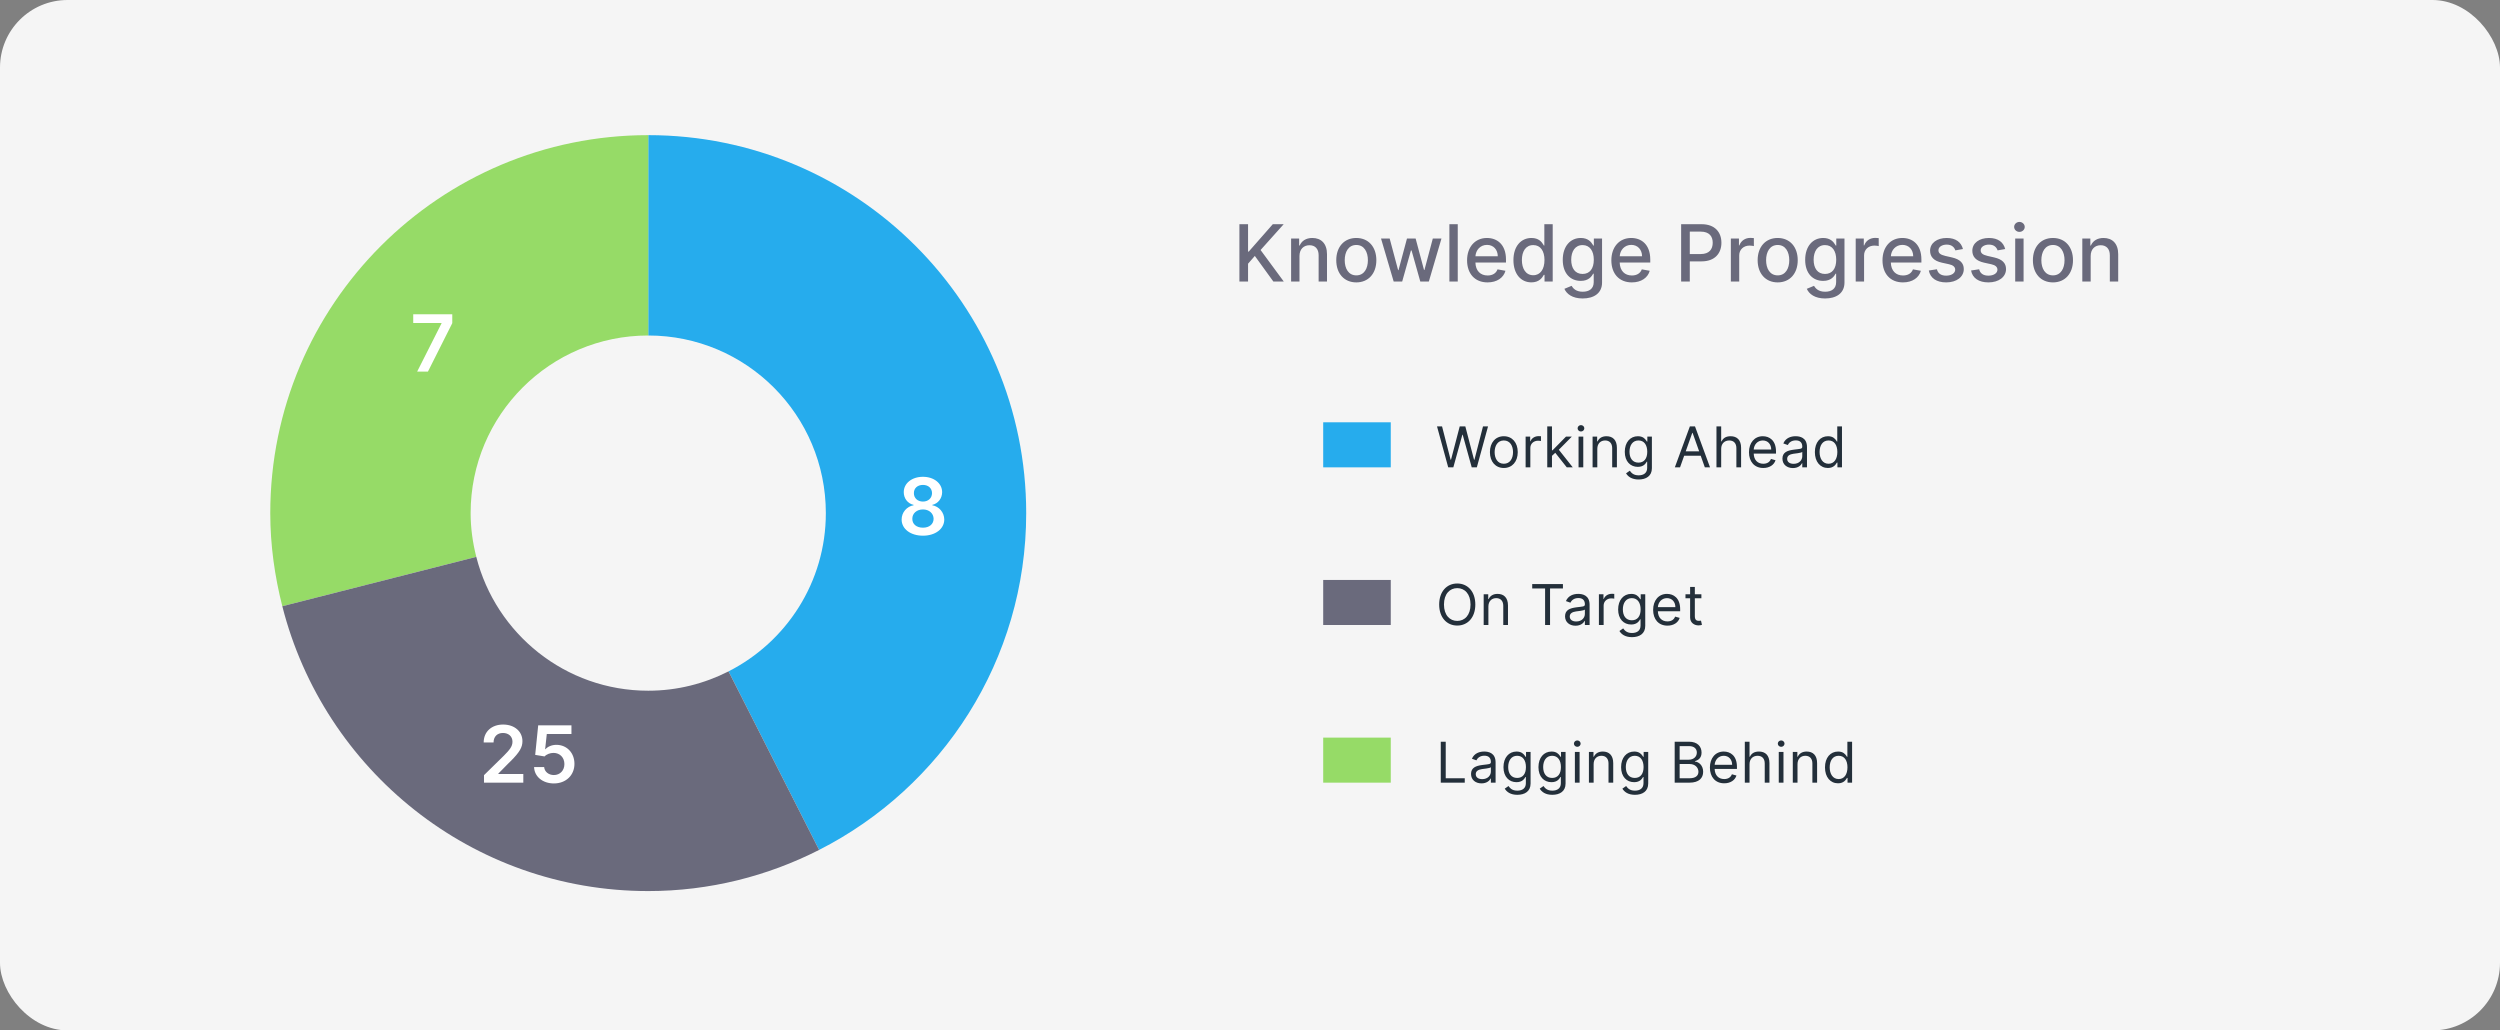 <?xml version="1.0" encoding="UTF-8"?> <svg xmlns="http://www.w3.org/2000/svg" xmlns:xlink="http://www.w3.org/1999/xlink" width="444px" height="183px" viewBox="0 0 444 183" version="1.1"><rect x="0" y="0" width="444" height="183" fill="#808080" stroke="none"/><!-- Generator: Sketch 58 (84663) - https://sketch.com --><title>Pop/Edu/Hero/Desktop</title><desc>Created with Sketch.</desc><g id="Pop/Edu/Hero/Desktop" stroke="none" stroke-width="1" fill="none" fill-rule="evenodd"><g><g stroke-width="1" fill-rule="evenodd"><rect id="Container" fill="#FFFFFF" opacity="0.92" x="0" y="0" width="444" height="183" rx="12"></rect><g id="Color-Delineator" transform="translate(235, 129)"><rect id="Color" fill="#96DB67" x="0" y="2" width="12" height="8"></rect><path d="M20.881,10 L25.142,10 L25.142,9.219 L21.761,9.219 L21.761,2.727 L20.881,2.727 L20.881,10 Z M28.117,10.128 C29.069,10.128 29.566,9.616 29.736,9.261 L29.779,9.261 L29.779,10 L30.617,10 L30.617,6.406 C30.617,4.673 29.296,4.474 28.6,4.474 C27.776,4.474 26.839,4.759 26.413,5.753 L27.208,6.037 C27.393,5.639 27.83,5.213 28.629,5.213 C29.348,5.213 29.727,5.569 29.774,6.185 L29.779,6.349 C29.779,6.754 29.367,6.719 28.373,6.847 L28.108,6.884 C27.177,7.025 26.256,7.31 26.256,8.452 C26.256,9.517 27.08,10.128 28.117,10.128 Z M28.245,9.375 C27.577,9.375 27.094,9.077 27.094,8.494 C27.094,7.898 27.602,7.685 28.201,7.59 L28.983,7.487 C29.338,7.433 29.696,7.358 29.779,7.259 L29.779,8.026 C29.779,8.707 29.239,9.375 28.245,9.375 Z M34.473,12.159 C35.78,12.159 36.831,11.562 36.831,10.156 L36.831,4.545 L36.021,4.545 L36.021,5.412 L35.936,5.412 L35.812,5.22 C35.598,4.906 35.211,4.474 34.345,4.474 C32.967,4.474 32.016,5.568 32.016,7.244 C32.016,8.949 33.01,9.915 34.331,9.915 C35.396,9.915 35.737,9.29 35.922,8.991 L35.993,8.991 L35.993,10.099 C35.993,11.009 35.354,11.42 34.473,11.42 C33.482,11.42 33.134,10.898 32.91,10.597 L32.243,11.065 C32.584,11.637 33.255,12.159 34.473,12.159 Z M34.445,9.162 C33.393,9.162 32.854,8.366 32.854,7.23 C32.854,6.122 33.379,5.227 34.445,5.227 C35.467,5.227 36.007,6.051 36.007,7.23 C36.007,8.438 35.453,9.162 34.445,9.162 Z M40.687,12.159 C41.994,12.159 43.045,11.562 43.045,10.156 L43.045,4.545 L42.235,4.545 L42.235,5.412 L42.15,5.412 L42.026,5.22 C41.812,4.906 41.424,4.474 40.559,4.474 C39.181,4.474 38.229,5.568 38.229,7.244 C38.229,8.949 39.224,9.915 40.545,9.915 C41.61,9.915 41.951,9.29 42.136,8.991 L42.207,8.991 L42.207,10.099 C42.207,11.009 41.567,11.42 40.687,11.42 C39.696,11.42 39.348,10.898 39.124,10.597 L38.457,11.065 C38.797,11.637 39.469,12.159 40.687,12.159 Z M40.658,9.162 C39.607,9.162 39.067,8.366 39.067,7.23 C39.067,6.122 39.593,5.227 40.658,5.227 C41.681,5.227 42.221,6.051 42.221,7.23 C42.221,8.438 41.667,9.162 40.658,9.162 Z M44.699,10 L45.537,10 L45.537,4.545 L44.699,4.545 L44.699,10 Z M45.125,3.636 C45.452,3.636 45.721,3.381 45.721,3.068 C45.721,2.756 45.452,2.5 45.125,2.5 C44.798,2.5 44.528,2.756 44.528,3.068 C44.528,3.381 44.798,3.636 45.125,3.636 Z M48.029,6.719 C48.029,5.767 48.618,5.227 49.421,5.227 C50.199,5.227 50.671,5.735 50.671,6.591 L50.671,10 L51.509,10 L51.509,6.534 C51.509,5.142 50.767,4.474 49.662,4.474 C48.839,4.474 48.327,4.844 48.072,5.398 L48.001,5.398 L48.001,4.545 L47.191,4.545 L47.191,10 L48.029,10 L48.029,6.719 Z M55.365,12.159 C56.672,12.159 57.723,11.562 57.723,10.156 L57.723,4.545 L56.913,4.545 L56.913,5.412 L56.828,5.412 L56.704,5.22 C56.49,4.906 56.103,4.474 55.237,4.474 C53.859,4.474 52.907,5.568 52.907,7.244 C52.907,8.949 53.902,9.915 55.223,9.915 C56.288,9.915 56.629,9.29 56.814,8.991 L56.885,8.991 L56.885,10.099 C56.885,11.009 56.246,11.42 55.365,11.42 C54.374,11.42 54.026,10.898 53.802,10.597 L53.135,11.065 C53.476,11.637 54.147,12.159 55.365,12.159 Z M55.336,9.162 C54.285,9.162 53.746,8.366 53.746,7.23 C53.746,6.122 54.271,5.227 55.336,5.227 C56.359,5.227 56.899,6.051 56.899,7.23 C56.899,8.438 56.345,9.162 55.336,9.162 Z M62.423,10 L65.051,10 C66.77,10 67.48,9.162 67.48,8.068 C67.48,6.918 66.684,6.293 66.017,6.25 L66.017,6.179 C66.642,6.009 67.196,5.597 67.196,4.659 C67.196,3.594 66.486,2.727 64.966,2.727 L62.423,2.727 L62.423,10 Z M63.304,9.219 L63.304,6.69 L65.094,6.69 C66.045,6.69 66.642,7.33 66.642,8.068 C66.642,8.707 66.201,9.219 65.051,9.219 L63.304,9.219 Z M63.304,5.923 L63.304,3.509 L64.966,3.509 C65.932,3.509 66.358,4.02 66.358,4.659 C66.358,5.426 65.733,5.923 64.937,5.923 L63.304,5.923 Z M71.222,10.114 C72.33,10.114 73.14,9.56 73.395,8.736 L72.586,8.509 C72.373,9.077 71.879,9.361 71.222,9.361 C70.238,9.361 69.56,8.725 69.521,7.557 L73.481,7.557 L73.481,7.202 C73.481,5.17 72.273,4.474 71.137,4.474 C69.66,4.474 68.679,5.639 68.679,7.315 C68.679,8.991 69.645,10.114 71.222,10.114 Z M69.521,6.832 C69.578,5.984 70.178,5.227 71.137,5.227 C72.046,5.227 72.628,5.909 72.628,6.832 L69.521,6.832 Z M75.717,6.719 C75.717,5.767 76.324,5.227 77.152,5.227 C77.94,5.227 78.416,5.724 78.416,6.591 L78.416,10 L79.254,10 L79.254,6.534 C79.254,5.131 78.508,4.474 77.393,4.474 C76.534,4.474 76.044,4.833 75.788,5.398 L75.717,5.398 L75.717,2.727 L74.879,2.727 L74.879,10 L75.717,10 L75.717,6.719 Z M80.908,10 L81.746,10 L81.746,4.545 L80.908,4.545 L80.908,10 Z M81.334,3.636 C81.661,3.636 81.931,3.381 81.931,3.068 C81.931,2.756 81.661,2.5 81.334,2.5 C81.007,2.5 80.738,2.756 80.738,3.068 C80.738,3.381 81.007,3.636 81.334,3.636 Z M84.238,6.719 C84.238,5.767 84.828,5.227 85.63,5.227 C86.408,5.227 86.88,5.735 86.88,6.591 L86.88,10 L87.718,10 L87.718,6.534 C87.718,5.142 86.976,4.474 85.872,4.474 C85.048,4.474 84.537,4.844 84.281,5.398 L84.21,5.398 L84.21,4.545 L83.4,4.545 L83.4,10 L84.238,10 L84.238,6.719 Z M91.432,10.114 C92.483,10.114 92.838,9.46 93.023,9.162 L93.122,9.162 L93.122,10 L93.932,10 L93.932,2.727 L93.094,2.727 L93.094,5.412 L93.023,5.412 L92.9,5.22 C92.69,4.906 92.312,4.474 91.446,4.474 C90.069,4.474 89.117,5.568 89.117,7.287 C89.117,9.02 90.069,10.114 91.432,10.114 Z M91.546,9.361 C90.495,9.361 89.955,8.438 89.955,7.273 C89.955,6.122 90.48,5.227 91.546,5.227 C92.569,5.227 93.108,6.051 93.108,7.273 C93.108,8.509 92.554,9.361 91.546,9.361 Z" id="LaggingBehind" fill="#232F3A" fill-rule="nonzero"></path></g><g id="Color-Delineator" transform="translate(235, 101)"><rect id="Color" fill="#6A6A7C" x="0" y="2" width="12" height="8"></rect><path d="M27.017,6.364 C27.017,4.063 25.668,2.628 23.807,2.628 C21.946,2.628 20.597,4.063 20.597,6.364 C20.597,8.665 21.946,10.099 23.807,10.099 C25.668,10.099 27.017,8.665 27.017,6.364 Z M26.165,6.364 C26.165,8.253 25.128,9.276 23.807,9.276 C22.486,9.276 21.449,8.253 21.449,6.364 C21.449,4.474 22.486,3.452 23.807,3.452 C25.128,3.452 26.165,4.474 26.165,6.364 Z M29.339,6.719 C29.339,5.767 29.928,5.227 30.731,5.227 C31.508,5.227 31.981,5.735 31.981,6.591 L31.981,10 L32.819,10 L32.819,6.534 C32.819,5.142 32.077,4.474 30.972,4.474 C30.148,4.474 29.637,4.844 29.381,5.398 L29.31,5.398 L29.31,4.545 L28.501,4.545 L28.501,10 L29.339,10 L29.339,6.719 Z M37.121,3.509 L39.408,3.509 L39.408,10 L40.289,10 L40.289,3.509 L42.576,3.509 L42.576,2.727 L37.121,2.727 L37.121,3.509 Z M44.812,10.128 C45.764,10.128 46.261,9.616 46.432,9.261 L46.474,9.261 L46.474,10 L47.312,10 L47.312,6.406 C47.312,4.673 45.991,4.474 45.295,4.474 C44.471,4.474 43.534,4.759 43.108,5.753 L43.903,6.037 C44.088,5.639 44.525,5.213 45.324,5.213 C46.043,5.213 46.422,5.569 46.469,6.185 L46.474,6.349 C46.474,6.754 46.062,6.719 45.068,6.847 L44.803,6.884 C43.872,7.025 42.952,7.31 42.952,8.452 C42.952,9.517 43.775,10.128 44.812,10.128 Z M44.94,9.375 C44.273,9.375 43.79,9.077 43.79,8.494 C43.79,7.898 44.297,7.685 44.896,7.59 L45.678,7.487 C46.033,7.433 46.391,7.358 46.474,7.259 L46.474,8.026 C46.474,8.707 45.935,9.375 44.94,9.375 Z M48.966,10 L49.805,10 L49.805,6.548 C49.805,5.81 50.387,5.27 51.182,5.27 C51.406,5.27 51.637,5.313 51.694,5.327 L51.694,4.474 L51.484,4.465 C51.402,4.462 51.316,4.46 51.253,4.46 C50.6,4.46 50.032,4.83 49.833,5.369 L49.776,5.369 L49.776,4.545 L48.966,4.545 L48.966,10 Z M54.839,12.159 C56.146,12.159 57.197,11.562 57.197,10.156 L57.197,4.545 L56.388,4.545 L56.388,5.412 L56.302,5.412 L56.178,5.22 C55.964,4.906 55.577,4.474 54.711,4.474 C53.334,4.474 52.382,5.568 52.382,7.244 C52.382,8.949 53.376,9.915 54.697,9.915 C55.763,9.915 56.104,9.29 56.288,8.991 L56.359,8.991 L56.359,10.099 C56.359,11.009 55.72,11.42 54.839,11.42 C53.849,11.42 53.501,10.898 53.277,10.597 L52.609,11.065 C52.95,11.637 53.621,12.159 54.839,12.159 Z M54.811,9.162 C53.76,9.162 53.22,8.366 53.22,7.23 C53.22,6.122 53.746,5.227 54.811,5.227 C55.834,5.227 56.373,6.051 56.373,7.23 C56.373,8.438 55.819,9.162 54.811,9.162 Z M61.138,10.114 C62.246,10.114 63.056,9.56 63.312,8.736 L62.502,8.509 C62.289,9.077 61.795,9.361 61.138,9.361 C60.155,9.361 59.476,8.725 59.437,7.557 L63.397,7.557 L63.397,7.202 C63.397,5.17 62.189,4.474 61.053,4.474 C59.576,4.474 58.596,5.639 58.596,7.315 C58.596,8.991 59.562,10.114 61.138,10.114 Z M59.437,6.832 C59.494,5.984 60.094,5.227 61.053,5.227 C61.962,5.227 62.545,5.909 62.545,6.832 L59.437,6.832 Z M67.167,4.545 L67.167,5.256 L66.003,5.256 L66.003,8.438 C66.003,9.148 66.358,9.261 66.727,9.261 C66.912,9.261 67.025,9.233 67.096,9.219 L67.267,9.972 C67.153,10.014 66.954,10.071 66.642,10.071 C65.932,10.071 65.165,9.616 65.165,8.665 L65.165,5.256 L64.341,5.256 L64.341,4.545 L65.165,4.545 L65.165,3.239 L66.003,3.239 L66.003,4.545 L67.167,4.545 Z" id="OnTarget" fill="#232F3A" fill-rule="nonzero"></path></g><g id="Color-Delineator" transform="translate(235, 73)"><rect id="Color" fill="#26ACED" x="0" y="2" width="12" height="8"></rect><path d="M22.202,10 L23.111,10 L24.716,4.205 L24.773,4.205 L26.378,10 L27.287,10 L29.276,2.727 L28.381,2.727 L26.861,8.651 L26.79,8.651 L25.241,2.727 L24.247,2.727 L22.699,8.651 L22.628,8.651 L21.108,2.727 L20.213,2.727 L22.202,10 Z M32.08,10.114 C33.557,10.114 34.552,8.991 34.552,7.301 C34.552,5.597 33.557,4.474 32.08,4.474 C30.603,4.474 29.609,5.597 29.609,7.301 C29.609,8.991 30.603,10.114 32.08,10.114 Z M32.08,9.361 C30.958,9.361 30.447,8.395 30.447,7.301 C30.447,6.207 30.958,5.227 32.08,5.227 C33.202,5.227 33.714,6.207 33.714,7.301 C33.714,8.395 33.202,9.361 32.08,9.361 Z M35.95,10 L36.788,10 L36.788,6.548 C36.788,5.81 37.371,5.27 38.166,5.27 C38.39,5.27 38.621,5.313 38.677,5.327 L38.677,4.474 L38.468,4.465 C38.385,4.462 38.299,4.46 38.237,4.46 C37.584,4.46 37.016,4.83 36.817,5.369 L36.76,5.369 L36.76,4.545 L35.95,4.545 L35.95,10 Z M39.792,10 L40.63,10 L40.63,7.958 L41.216,7.415 L43.258,10 L44.323,10 L41.848,6.875 L44.153,4.545 L43.116,4.545 L40.729,6.974 L40.63,6.974 L40.63,2.727 L39.792,2.727 L39.792,10 Z M45.352,10 L46.19,10 L46.19,4.545 L45.352,4.545 L45.352,10 Z M45.778,3.636 C46.105,3.636 46.375,3.381 46.375,3.068 C46.375,2.756 46.105,2.5 45.778,2.5 C45.452,2.5 45.182,2.756 45.182,3.068 C45.182,3.381 45.452,3.636 45.778,3.636 Z M48.682,6.719 C48.682,5.767 49.272,5.227 50.074,5.227 C50.852,5.227 51.324,5.735 51.324,6.591 L51.324,10 L52.162,10 L52.162,6.534 C52.162,5.142 51.42,4.474 50.316,4.474 C49.492,4.474 48.981,4.844 48.725,5.398 L48.654,5.398 L48.654,4.545 L47.844,4.545 L47.844,10 L48.682,10 L48.682,6.719 Z M56.018,12.159 C57.325,12.159 58.376,11.562 58.376,10.156 L58.376,4.545 L57.567,4.545 L57.567,5.412 L57.481,5.412 L57.357,5.22 C57.143,4.906 56.756,4.474 55.89,4.474 C54.513,4.474 53.561,5.568 53.561,7.244 C53.561,8.949 54.555,9.915 55.876,9.915 C56.942,9.915 57.282,9.29 57.467,8.991 L57.538,8.991 L57.538,10.099 C57.538,11.009 56.899,11.42 56.018,11.42 C55.028,11.42 54.68,10.898 54.456,10.597 L53.788,11.065 C54.129,11.637 54.8,12.159 56.018,12.159 Z M55.99,9.162 C54.939,9.162 54.399,8.366 54.399,7.23 C54.399,6.122 54.925,5.227 55.99,5.227 C57.013,5.227 57.552,6.051 57.552,7.23 C57.552,8.438 56.998,9.162 55.99,9.162 Z M63.375,10 L64.106,7.94 L67.047,7.94 L67.778,10 L68.701,10 L66.031,2.727 L65.122,2.727 L62.451,10 L63.375,10 Z M64.383,7.159 L65.548,3.878 L65.605,3.878 L66.77,7.159 L64.383,7.159 Z M70.682,6.719 C70.682,5.767 71.29,5.227 72.117,5.227 C72.905,5.227 73.381,5.724 73.381,6.591 L73.381,10 L74.219,10 L74.219,6.534 C74.219,5.131 73.473,4.474 72.358,4.474 C71.499,4.474 71.009,4.833 70.753,5.398 L70.682,5.398 L70.682,2.727 L69.844,2.727 L69.844,10 L70.682,10 L70.682,6.719 Z M78.16,10.114 C79.268,10.114 80.078,9.56 80.334,8.736 L79.524,8.509 C79.311,9.077 78.817,9.361 78.16,9.361 C77.177,9.361 76.498,8.725 76.459,7.557 L80.419,7.557 L80.419,7.202 C80.419,5.17 79.211,4.474 78.075,4.474 C76.598,4.474 75.618,5.639 75.618,7.315 C75.618,8.991 76.584,10.114 78.16,10.114 Z M76.459,6.832 C76.516,5.984 77.116,5.227 78.075,5.227 C78.984,5.227 79.566,5.909 79.566,6.832 L76.459,6.832 Z M83.422,10.128 C84.374,10.128 84.871,9.616 85.042,9.261 L85.084,9.261 L85.084,10 L85.922,10 L85.922,6.406 C85.922,4.673 84.601,4.474 83.905,4.474 C83.081,4.474 82.144,4.759 81.718,5.753 L82.513,6.037 C82.698,5.639 83.135,5.213 83.934,5.213 C84.653,5.213 85.032,5.569 85.079,6.185 L85.084,6.349 C85.084,6.754 84.672,6.719 83.678,6.847 L83.413,6.884 C82.482,7.025 81.561,7.31 81.561,8.452 C81.561,9.517 82.385,10.128 83.422,10.128 Z M83.55,9.375 C82.882,9.375 82.4,9.077 82.4,8.494 C82.4,7.898 82.907,7.685 83.506,7.59 L84.288,7.487 C84.643,7.433 85.001,7.358 85.084,7.259 L85.084,8.026 C85.084,8.707 84.544,9.375 83.55,9.375 Z M89.636,10.114 C90.687,10.114 91.042,9.46 91.227,9.162 L91.326,9.162 L91.326,10 L92.136,10 L92.136,2.727 L91.298,2.727 L91.298,5.412 L91.227,5.412 L91.104,5.22 C90.894,4.906 90.516,4.474 89.65,4.474 C88.272,4.474 87.321,5.568 87.321,7.287 C87.321,9.02 88.272,10.114 89.636,10.114 Z M89.75,9.361 C88.699,9.361 88.159,8.438 88.159,7.273 C88.159,6.122 88.684,5.227 89.75,5.227 C90.772,5.227 91.312,6.051 91.312,7.273 C91.312,8.509 90.758,9.361 89.75,9.361 Z" id="WorkingAhead" fill="#232F3A" fill-rule="nonzero"></path></g><g id="Donut-Chart/Rate-of-Knowledge-Covered" transform="translate(48, 24)"><g id="Donut-Chart"><path d="M134.254,67.127 C134.254,30.054 104.2,0 67.127,0 L67.127,35.584 C84.548,35.584 98.669,49.706 98.669,67.127 C98.669,79.41 91.634,90.027 81.387,95.236 L97.472,126.947 C119.28,115.861 134.254,93.266 134.254,67.127" id="Fill-1" fill="#26ACED"></path><path d="M35.584,67.127 C35.584,49.706 49.706,35.584 67.127,35.584 L67.127,0 C30.054,0 -9e-05,30.054 -9e-05,67.127 C-9e-05,72.845 0.792,78.365 2.137,83.665 L36.589,74.898 C35.956,72.408 35.584,69.813 35.584,67.127" id="Fill-3" fill="#96DB67"></path><path d="M67.127,98.67 C52.393,98.67 40.055,88.554 36.588,74.898 L2.138,83.665 C9.516,112.726 35.771,134.254 67.127,134.254 C78.06,134.254 88.351,131.584 97.473,126.947 L81.387,95.237 C77.1,97.416 72.264,98.67 67.127,98.67" id="Fill-6" fill="#6A6A7C"></path></g></g><path d="M220.119,50 L221.655,50 L221.655,46.833 L222.858,45.451 L226.149,50 L227.999,50 L223.877,44.402 L227.984,39.818 L226.05,39.818 L221.779,44.68 L221.655,44.68 L221.655,39.818 L220.119,39.818 L220.119,50 Z M230.788,45.466 C230.788,44.248 231.533,43.552 232.567,43.552 C233.577,43.552 234.188,44.213 234.188,45.322 L234.188,50 L235.675,50 L235.675,45.143 C235.675,43.254 234.636,42.264 233.075,42.264 C231.926,42.264 231.175,42.796 230.822,43.607 L230.728,43.607 L230.728,42.364 L229.301,42.364 L229.301,50 L230.788,50 L230.788,45.466 Z M240.88,50.154 C243.033,50.154 244.44,48.578 244.44,46.217 C244.44,43.84 243.033,42.264 240.88,42.264 C238.727,42.264 237.32,43.84 237.32,46.217 C237.32,48.578 238.727,50.154 240.88,50.154 Z M240.885,48.906 C239.478,48.906 238.822,47.678 238.822,46.212 C238.822,44.75 239.478,43.507 240.885,43.507 C242.282,43.507 242.938,44.75 242.938,46.212 C242.938,47.678 242.282,48.906 240.885,48.906 Z M247.517,50 L249.028,50 L250.58,44.487 L250.694,44.487 L252.245,50 L253.761,50 L256.004,42.364 L254.467,42.364 L252.981,47.947 L252.906,47.947 L251.415,42.364 L249.879,42.364 L248.377,47.972 L248.303,47.972 L246.806,42.364 L245.27,42.364 L247.517,50 Z M258.897,39.818 L257.411,39.818 L257.411,50 L258.897,50 L258.897,39.818 Z M264.187,50.154 C265.852,50.154 267.031,49.334 267.369,48.091 L265.962,47.837 C265.693,48.558 265.047,48.926 264.202,48.926 C262.929,48.926 262.074,48.101 262.034,46.629 L267.463,46.629 L267.463,46.102 C267.463,43.343 265.812,42.264 264.082,42.264 C261.955,42.264 260.553,43.885 260.553,46.232 C260.553,48.603 261.935,50.154 264.187,50.154 Z M262.039,45.516 C262.099,44.432 262.884,43.492 264.092,43.492 C265.246,43.492 266.001,44.347 266.006,45.516 L262.039,45.516 Z M271.977,50.149 C273.369,50.149 273.916,49.299 274.185,48.812 L274.309,48.812 L274.309,50 L275.761,50 L275.761,39.818 L274.274,39.818 L274.274,43.602 L274.185,43.602 L274.096,43.449 C273.806,42.965 273.267,42.264 271.987,42.264 C270.143,42.264 268.786,43.721 268.786,46.197 C268.786,48.668 270.123,50.149 271.977,50.149 Z M272.305,48.881 C270.978,48.881 270.287,47.713 270.287,46.182 C270.287,44.665 270.963,43.527 272.305,43.527 C273.603,43.527 274.299,44.586 274.299,46.182 C274.299,47.788 273.588,48.881 272.305,48.881 Z M281.08,53.008 C283.024,53.008 284.526,52.118 284.526,50.169 L284.526,42.364 L283.069,42.364 L283.069,43.602 L282.96,43.602 L282.867,43.441 C282.575,42.957 282.019,42.264 280.747,42.264 C278.903,42.264 277.545,43.721 277.545,46.152 C277.545,48.588 278.933,49.886 280.737,49.886 C282.139,49.886 282.681,49.095 282.95,48.608 L283.044,48.608 L283.044,50.109 C283.044,51.288 282.224,51.81 281.095,51.81 C279.857,51.81 279.375,51.188 279.112,50.766 L277.834,51.293 C278.237,52.212 279.256,53.008 281.08,53.008 Z M281.065,48.653 C279.738,48.653 279.047,47.634 279.047,46.132 C279.047,44.665 279.723,43.527 281.065,43.527 C282.363,43.527 283.059,44.586 283.059,46.132 C283.059,47.708 282.348,48.653 281.065,48.653 Z M289.81,50.154 C291.476,50.154 292.654,49.334 292.992,48.091 L291.585,47.837 C291.317,48.558 290.67,48.926 289.825,48.926 C288.553,48.926 287.697,48.101 287.658,46.629 L293.087,46.629 L293.087,46.102 C293.087,43.343 291.436,42.264 289.706,42.264 C287.578,42.264 286.176,43.885 286.176,46.232 C286.176,48.603 287.558,50.154 289.81,50.154 Z M287.663,45.516 C287.722,44.432 288.508,43.492 289.716,43.492 C290.869,43.492 291.625,44.347 291.63,45.516 L287.663,45.516 Z M298.57,50 L300.107,50 L300.107,46.42 L302.195,46.42 C304.556,46.42 305.724,44.994 305.724,43.114 C305.724,41.24 304.566,39.818 302.2,39.818 L298.57,39.818 L298.57,50 Z M300.107,45.118 L300.107,41.136 L302.036,41.136 C303.557,41.136 304.178,41.961 304.178,43.114 C304.178,44.268 303.557,45.118 302.055,45.118 L300.107,45.118 Z M307.4,50 L308.886,50 L308.886,45.337 C308.886,44.337 309.657,43.616 310.711,43.616 C311.019,43.616 311.367,43.671 311.487,43.706 L311.487,42.284 C311.337,42.264 311.044,42.249 310.855,42.249 C309.96,42.249 309.195,42.756 308.916,43.577 L308.837,43.577 L308.837,42.364 L307.4,42.364 L307.4,50 Z M315.717,50.154 C317.87,50.154 319.277,48.578 319.277,46.217 C319.277,43.84 317.87,42.264 315.717,42.264 C313.565,42.264 312.158,43.84 312.158,46.217 C312.158,48.578 313.565,50.154 315.717,50.154 Z M315.722,48.906 C314.315,48.906 313.659,47.678 313.659,46.212 C313.659,44.75 314.315,43.507 315.722,43.507 C317.119,43.507 317.776,44.75 317.776,46.212 C317.776,47.678 317.119,48.906 315.722,48.906 Z M324.134,53.008 C326.078,53.008 327.58,52.118 327.58,50.169 L327.58,42.364 L326.123,42.364 L326.123,43.602 L326.013,43.602 L325.921,43.441 C325.629,42.957 325.073,42.264 323.801,42.264 C321.957,42.264 320.599,43.721 320.599,46.152 C320.599,48.588 321.987,49.886 323.791,49.886 C325.193,49.886 325.735,49.095 326.004,48.608 L326.098,48.608 L326.098,50.109 C326.098,51.288 325.278,51.81 324.149,51.81 C322.911,51.81 322.429,51.188 322.165,50.766 L320.888,51.293 C321.29,52.212 322.31,53.008 324.134,53.008 Z M324.119,48.653 C322.792,48.653 322.101,47.634 322.101,46.132 C322.101,44.665 322.777,43.527 324.119,43.527 C325.417,43.527 326.113,44.586 326.113,46.132 C326.113,47.708 325.402,48.653 324.119,48.653 Z M329.573,50 L331.06,50 L331.06,45.337 C331.06,44.337 331.83,43.616 332.884,43.616 C333.192,43.616 333.54,43.671 333.66,43.706 L333.66,42.284 C333.511,42.264 333.217,42.249 333.028,42.249 C332.134,42.249 331.368,42.756 331.089,43.577 L331.01,43.577 L331.01,42.364 L329.573,42.364 L329.573,50 Z M337.965,50.154 C339.631,50.154 340.809,49.334 341.147,48.091 L339.74,47.837 C339.472,48.558 338.825,48.926 337.98,48.926 C336.707,48.926 335.852,48.101 335.812,46.629 L341.241,46.629 L341.241,46.102 C341.241,43.343 339.591,42.264 337.861,42.264 C335.733,42.264 334.331,43.885 334.331,46.232 C334.331,48.603 335.713,50.154 337.965,50.154 Z M335.817,45.516 C335.877,44.432 336.663,43.492 337.871,43.492 C339.024,43.492 339.78,44.347 339.785,45.516 L335.817,45.516 Z M348.619,44.228 C348.311,43.04 347.381,42.264 345.731,42.264 C344.006,42.264 342.783,43.174 342.783,44.526 C342.783,45.61 343.439,46.331 344.871,46.649 L346.163,46.933 C346.899,47.097 347.242,47.425 347.242,47.902 C347.242,48.494 346.611,48.956 345.636,48.956 C344.746,48.956 344.175,48.573 343.996,47.822 L342.559,48.041 C342.808,49.393 343.931,50.154 345.646,50.154 C347.491,50.154 348.768,49.175 348.768,47.793 C348.768,46.714 348.082,46.048 346.68,45.724 L345.467,45.446 C344.627,45.247 344.264,44.964 344.269,44.447 C344.264,43.86 344.901,43.442 345.746,43.442 C346.67,43.442 347.098,43.955 347.272,44.467 L348.619,44.228 Z M356.121,44.228 C355.813,43.04 354.884,42.264 353.233,42.264 C351.508,42.264 350.285,43.174 350.285,44.526 C350.285,45.61 350.941,46.331 352.373,46.649 L353.665,46.933 C354.401,47.097 354.744,47.425 354.744,47.902 C354.744,48.494 354.113,48.956 353.138,48.956 C352.249,48.956 351.677,48.573 351.498,47.822 L350.061,48.041 C350.31,49.393 351.433,50.154 353.148,50.154 C354.993,50.154 356.271,49.175 356.271,47.793 C356.271,46.714 355.585,46.048 354.183,45.724 L352.969,45.446 C352.129,45.247 351.766,44.964 351.771,44.447 C351.766,43.86 352.403,43.442 353.248,43.442 C354.173,43.442 354.6,43.955 354.774,44.467 L356.121,44.228 Z M357.901,50 L359.388,50 L359.388,42.364 L357.901,42.364 L357.901,50 Z M358.652,41.185 C359.164,41.185 359.592,40.788 359.592,40.3 C359.592,39.813 359.164,39.411 358.652,39.411 C358.135,39.411 357.712,39.813 357.712,40.3 C357.712,40.788 358.135,41.185 358.652,41.185 Z M364.603,50.154 C366.756,50.154 368.163,48.578 368.163,46.217 C368.163,43.84 366.756,42.264 364.603,42.264 C362.45,42.264 361.043,43.84 361.043,46.217 C361.043,48.578 362.45,50.154 364.603,50.154 Z M364.608,48.906 C363.201,48.906 362.545,47.678 362.545,46.212 C362.545,44.75 363.201,43.507 364.608,43.507 C366.005,43.507 366.661,44.75 366.661,46.212 C366.661,47.678 366.005,48.906 364.608,48.906 Z M371.305,45.466 L371.305,50 L369.818,50 L369.818,42.364 L371.245,42.364 L371.245,43.607 L371.339,43.607 C371.692,42.796 372.443,42.264 373.592,42.264 C375.153,42.264 376.192,43.254 376.192,45.143 L376.192,50 L374.705,50 L374.705,45.322 C374.705,44.213 374.094,43.552 373.085,43.552 C372.05,43.552 371.305,44.248 371.305,45.466 Z" id="KnowledgeProgression" fill="#6A6A7C" fill-rule="nonzero"></path></g><path d="M163.918,95.139 C166.121,95.139 167.697,93.926 167.702,92.271 C167.697,90.998 166.757,89.934 165.574,89.735 L165.574,89.665 C166.603,89.437 167.319,88.512 167.324,87.408 C167.319,85.842 165.877,84.679 163.918,84.679 C161.945,84.679 160.503,85.837 160.508,87.408 C160.503,88.512 161.209,89.437 162.258,89.665 L162.258,89.735 C161.055,89.934 160.125,90.998 160.13,92.271 C160.125,93.926 161.696,95.139 163.918,95.139 Z M163.918,93.717 C162.765,93.717 162.019,93.081 162.029,92.141 C162.019,91.167 162.82,90.476 163.918,90.476 C165.002,90.476 165.798,91.172 165.808,92.141 C165.798,93.081 165.057,93.717 163.918,93.717 Z M163.918,89.079 C162.974,89.079 162.298,88.467 162.308,87.582 C162.298,86.707 162.954,86.121 163.918,86.121 C164.868,86.121 165.519,86.707 165.529,87.582 C165.519,88.472 164.848,89.079 163.918,89.079 Z" id="8" fill="#FFFFFF" fill-rule="nonzero"></path><polygon id="7" fill="#FFFFFF" fill-rule="nonzero" points="74.085 66 78.415 57.429 78.415 57.359 73.389 57.359 73.389 55.818 80.324 55.818 80.324 57.394 75.999 66"></polygon><path d="M85.959,139 L92.94,139 L92.94,137.459 L88.505,137.459 L88.505,137.389 L90.26,135.604 L90.692,135.183 C92.319,133.562 92.785,132.692 92.785,131.632 C92.785,129.927 91.398,128.679 89.35,128.679 C87.332,128.679 85.9,129.932 85.9,131.866 L87.655,131.866 C87.655,130.827 88.311,130.175 89.325,130.175 C90.295,130.175 91.016,130.767 91.016,131.727 C91.016,132.577 90.499,133.183 89.494,134.202 L85.959,137.668 L85.959,139 Z M98.368,139.139 C96.379,139.139 94.902,137.921 94.853,136.231 L96.642,136.231 C96.707,137.066 97.448,137.648 98.368,137.648 C99.456,137.648 100.242,136.837 100.237,135.699 C100.242,134.545 99.436,133.72 98.318,133.715 C97.706,133.71 97.06,133.964 96.717,134.342 L95.051,134.068 L95.583,128.818 L101.49,128.818 L101.49,130.359 L97.11,130.359 L96.816,133.059 L96.876,133.059 C97.254,132.612 97.985,132.283 98.81,132.283 C100.659,132.283 102.022,133.695 102.022,135.654 C102.022,137.678 100.52,139.139 98.368,139.139 Z" id="25" fill="#FFFFFF" fill-rule="nonzero"></path></g></g></svg> 
